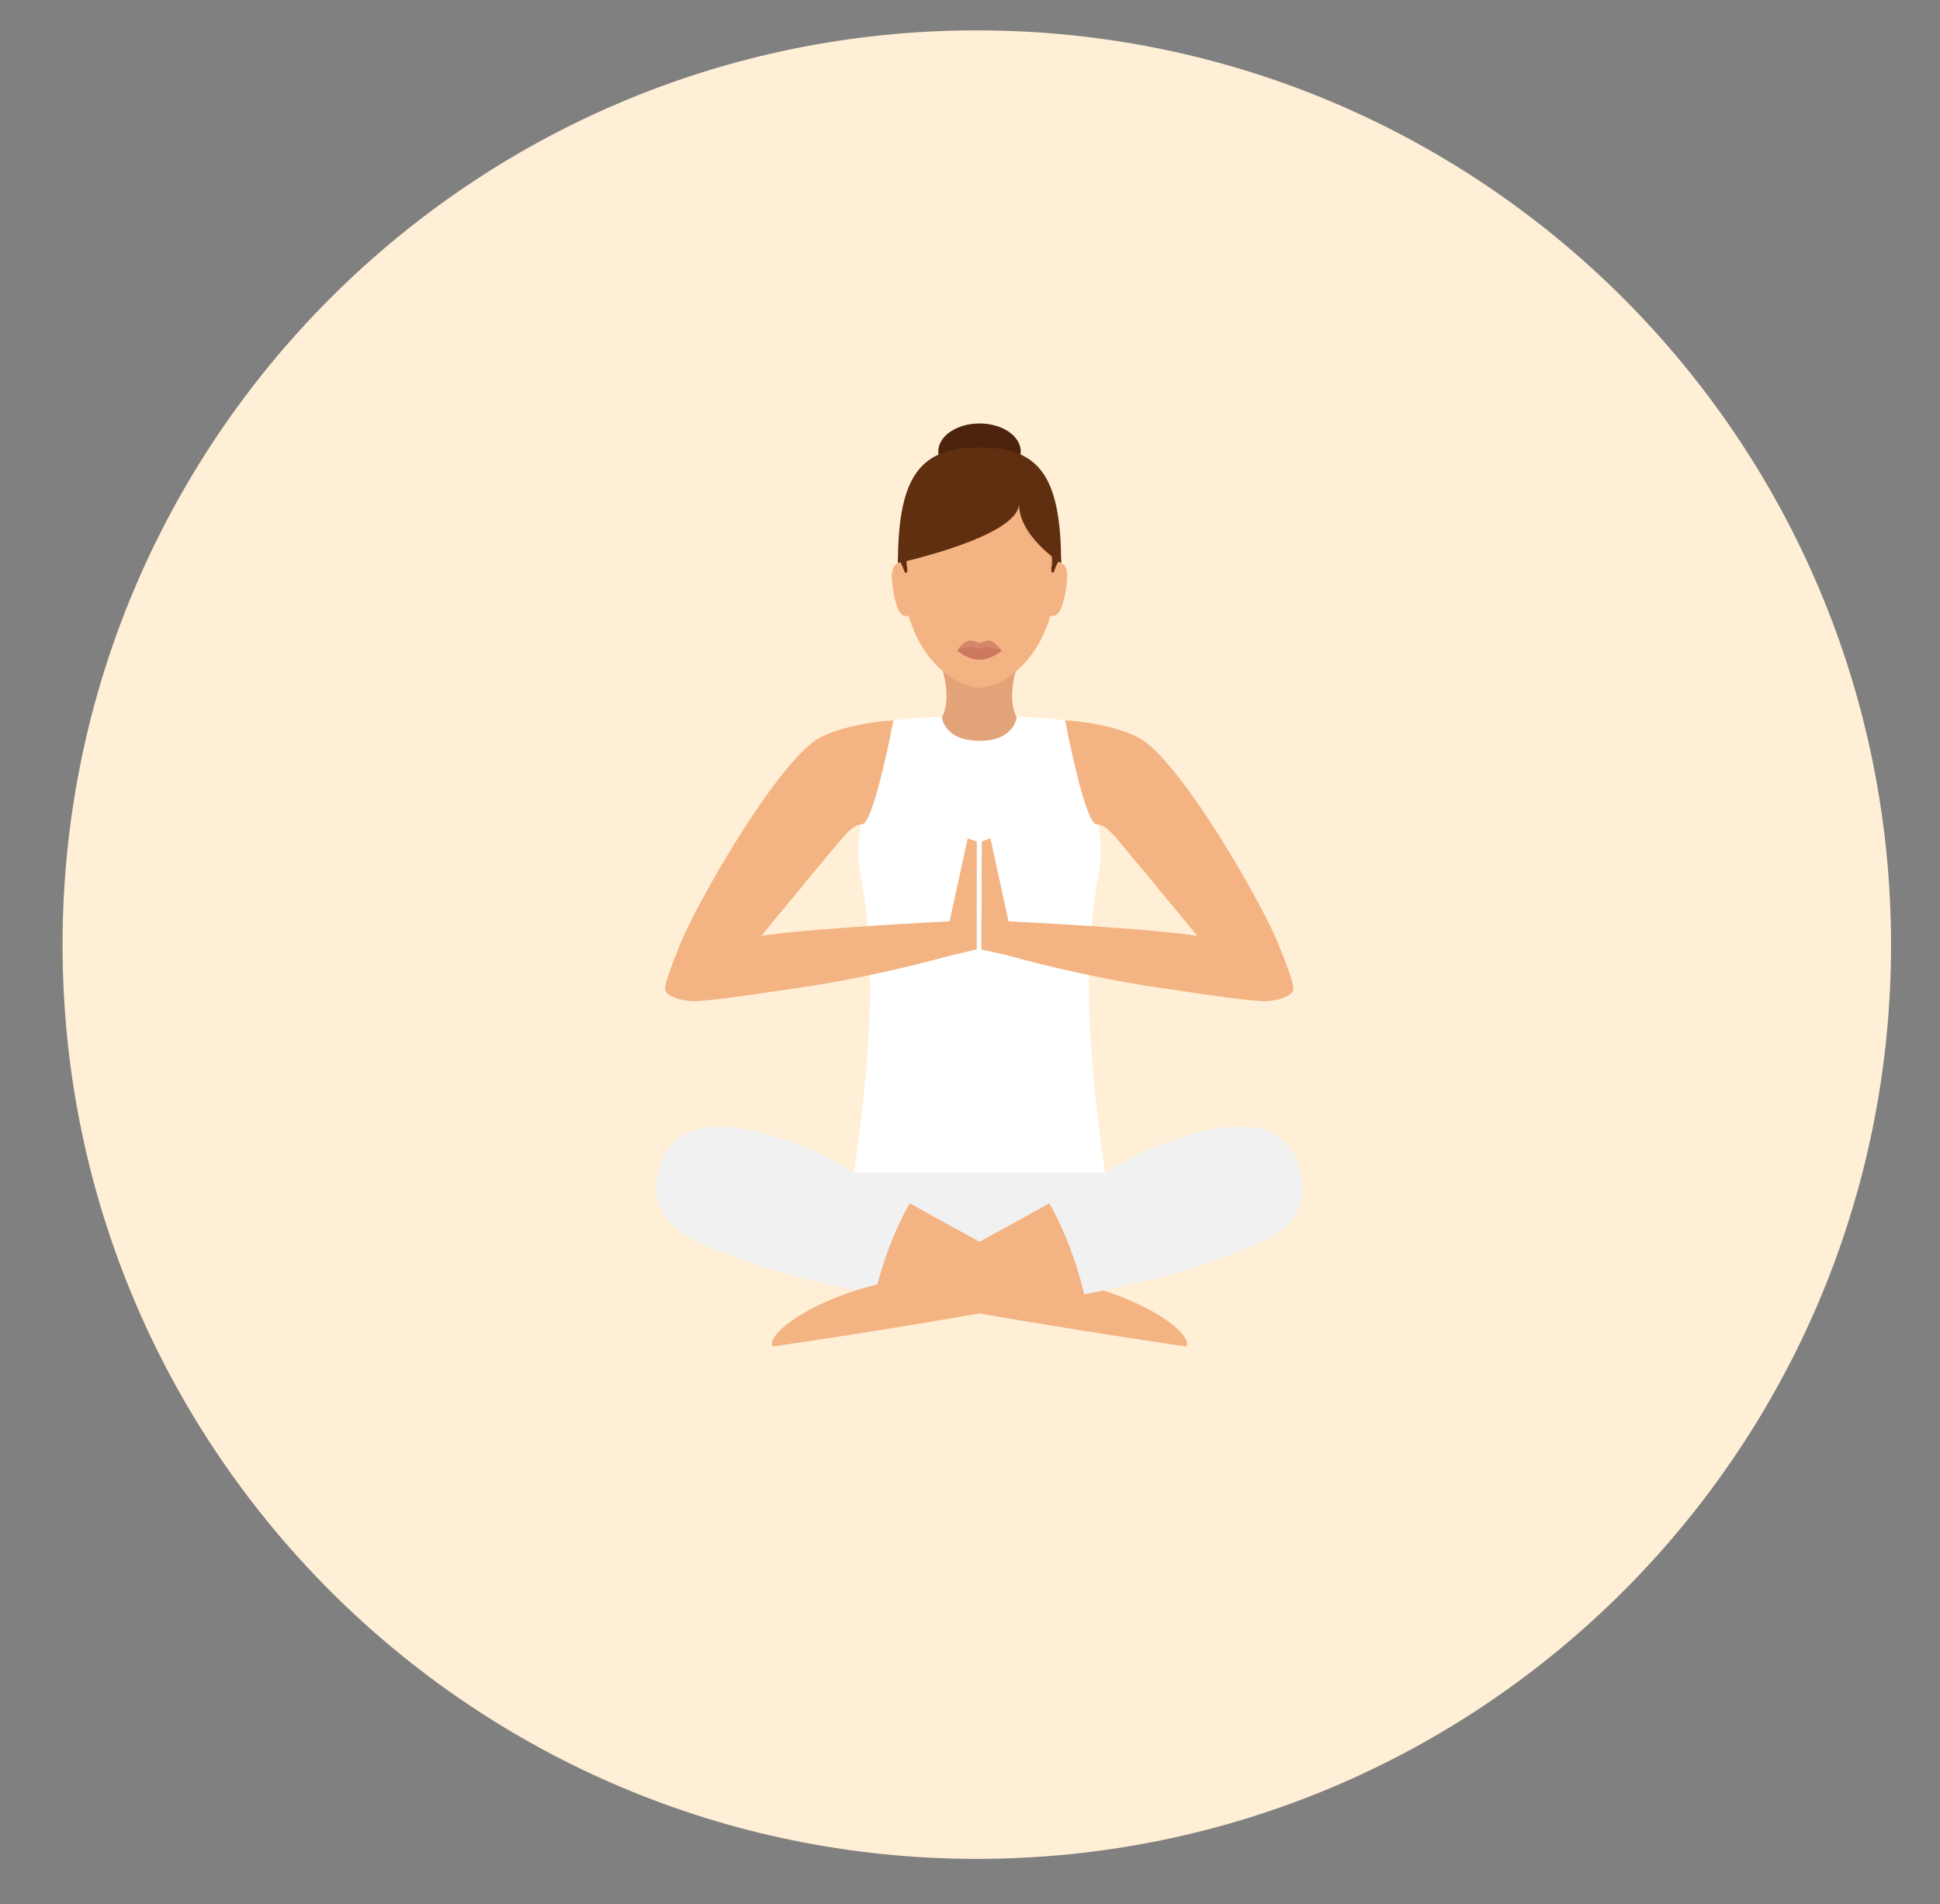 <?xml version="1.0" encoding="utf-8"?>
<!-- Generator: Adobe Illustrator 26.0.3, SVG Export Plug-In . SVG Version: 6.00 Build 0)  -->
<svg version="1.1" id="Layer_1" xmlns="http://www.w3.org/2000/svg" xmlns:xlink="http://www.w3.org/1999/xlink" x="0px" y="0px"
	 viewBox="0 0 428 420" style="enable-background:new 0 0 428 420;" xml:space="preserve">
<rect x="0" y="0" width="428" height="420" fill="#808080" stroke="none"/>
<style type="text/css">
	.st0{fill:#FFEFD6;}
	.st1{fill:#F1F1F1;}
	.st2{fill:#F4B382;}
	.st3{fill:#FFFFFF;}
	.st4{fill:#E2A379;}
	.st5{fill:#D6876B;}
	.st6{fill:#CC785E;}
	.st7{fill:#4C230C;}
	.st8{fill:#602F0F;}
</style>
<path class="st0" d="M13.8,208.4C13.8,97,104.1,6.7,215.5,6.7S417.2,97,417.2,208.4S326.9,410,215.5,410S13.8,319.7,13.8,208.4z"/>
<polygon class="st1" points="188.4,258.6 189.6,268.9 216.1,275.5 242.6,268.9 243.8,258.6 "/>
<path class="st2" d="M200.7,265.4c13.8,7.7,29.3,16.2,33.3,16.9c16.8,3,29.1,11.3,27.8,14.7c0,0-39.6-5.7-68.7-11.6
	C181.8,283.2,190,259.4,200.7,265.4z"/>
<path class="st1" d="M200.7,265.4c-10.7-6-20.2-11.4-22.5-12.2c-8.4-3.2-28.2-10.6-32.6,4.1c-4.4,14.6,10.6,17.5,21.3,21.6
	c5.2,2,14.9,4.3,26.1,6.6C194.7,278.4,197.2,271.6,200.7,265.4z"/>
<path class="st2" d="M231.5,265.4c-13.8,7.7-29.3,16.2-33.3,16.9c-16.8,3-29.1,11.3-27.8,14.7c0,0,39.6-5.7,68.7-11.6
	C250.4,283.2,242.2,259.4,231.5,265.4z"/>
<path class="st1" d="M231.5,265.4c10.7-6,20.2-11.4,22.5-12.2c8.4-3.2,28.2-10.6,32.6,4.1c4.4,14.6-10.6,17.5-21.3,21.6
	c-5.2,2-14.9,4.3-26.1,6.6C237.5,278.4,235,271.6,231.5,265.4z"/>
<path class="st3" d="M242.6,191.3c1.9-11.5-7.5-32.4-7.5-32.4c-4.5-0.6-9.2-0.8-12.7-0.8h-12.6c-3.6,0-8.2,0.2-12.7,0.8
	c0,0-9.4,21-7.5,32.4c1.8,10.7,4.8,26.4-1.2,67.3h27.7l0,0h27.7C237.8,217.7,240.8,202,242.6,191.3z"/>
<g>
	<path class="st2" d="M216.6,185.6l-0.1,23.8l5.7,1.3c10.2,2.8,20.2,5,30.5,6.7c11.7,1.7,19.7,3,25.4,3.4c3.5,0.2,6.8-1.1,7.2-2.3
		s-1.5-5.8-3-9.6c-3.5-9.2-22-41.4-31.1-46.2c-6.5-3.4-16.2-3.8-16.2-3.8s4.3,22.8,6.9,22.9s4.6,3.5,11.2,11.2
		c3.9,4.9,6.7,8,11,13.4c0,0-8.5-1.5-41.6-3.2l-4-18.3L216.6,185.6z"/>
	<path class="st2" d="M215.5,185.6v23.8l-5.6,1.3c-10.2,2.8-20.1,5-30.5,6.7c-11.7,1.7-19.7,3-25.4,3.4c-3.5,0.2-6.8-1.1-7.2-2.3
		s1.5-5.8,3-9.6c3.5-9.2,22-41.4,31.1-46.2c6.5-3.4,16.2-3.8,16.2-3.8s-4.3,22.8-6.9,22.9s-4.6,3.5-11.2,11.2
		c-3.9,4.9-6.7,8-11,13.4c0,0,8.5-1.5,41.5-3.2l4-18.3L215.5,185.6z"/>
</g>
<path class="st4" d="M224.5,146.6h-16.9c2.6,8,0.2,11.6,0.2,11.6s0.5,5.2,8.3,5.2c7.7,0,8.2-5.2,8.2-5.2S221.9,154.5,224.5,146.6z"
	/>
<path class="st2" d="M233.4,123.3c0-20.1-7.8-24.7-17.3-24.7c-9.6,0-17.3,4.6-17.3,24.7c0,6.8,1.2,12.1,3,16.2
	c4,9,10.9,12.2,14.3,12.2s10.3-3.2,14.3-12.2C232.2,135.4,233.4,130.1,233.4,123.3z"/>
<path class="st5" d="M221,143.5c0,0-2.2,1.1-4.9,1.1s-4.9-1.1-4.9-1.1c0-0.3,1.6-2.1,2.6-2.2c0.6-0.1,2.3,0.5,2.3,0.5
	s1.6-0.6,2.3-0.5C219.4,141.4,221,143.5,221,143.5z"/>
<path class="st6" d="M221,143.5c0,0-2.2,2-4.9,2s-4.9-2-4.9-2s0.5-0.6,3.4-0.8c0.5,0,1.1,0.4,1.5,0.4s0.9-0.4,1.3-0.4
	C220.4,142.9,221,143.5,221,143.5z"/>
<ellipse class="st7" cx="216.1" cy="99.6" rx="9.1" ry="6.2"/>
<path class="st8" d="M234.1,124.2c0-20.1-5.5-25.5-18-25.5s-18,5.5-18,25.5c0,0,26.7-5.8,26.7-13.1
	C224.8,118.4,234.1,124.2,234.1,124.2z"/>
<g>
	<path class="st2" d="M197.1,130.4c0.9,5.5,2.1,5.7,3.8,5.4l-1.8-11.9C197.4,124.2,196.1,124.9,197.1,130.4z"/>
	<path class="st2" d="M233.1,123.9l-1.8,11.9c1.7,0.3,2.8,0,3.8-5.4C236.1,124.9,234.8,124.2,233.1,123.9z"/>
</g>
<g>
	<path class="st8" d="M200.1,125c-0.1-0.6-0.1-1.1-0.1-1.6c0-0.6,0.1-1,0.1-1l-2,0.8c0,0.3,0,0.6,0,0.9c0,0,0.2-0.1,0.6-0.2
		c0,0,0,0-0.1,0c0.3,0.5,0.6,1.2,1,2.3C199.6,126.3,200.4,126.9,200.1,125z"/>
	<path class="st8" d="M232.1,123.5c0,0.4,0,1-0.1,1.5c-0.3,1.8,0.5,1.2,0.5,1.2c0.3-1.1,0.7-1.8,1-2.3c0.4,0.1,0.6,0.2,0.6,0.2
		c0-0.3,0-0.6,0-0.9l-2-0.8C232,122.5,232.1,122.9,232.1,123.5"/>
</g>
</svg>
